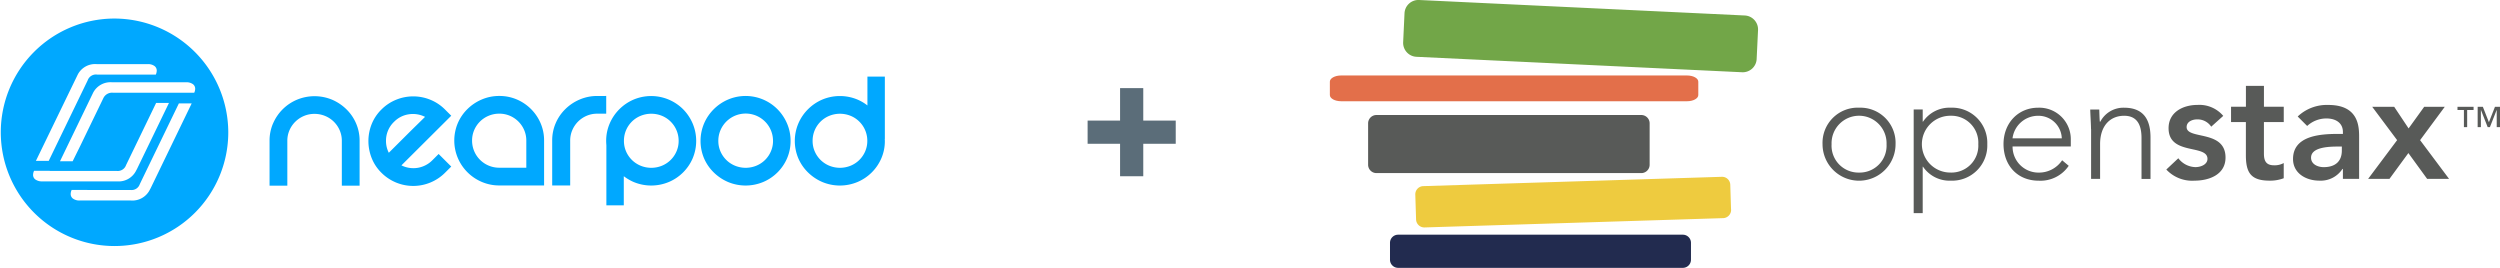 <svg xmlns="http://www.w3.org/2000/svg" width="539.027" height="57.748" viewBox="0 0 539.027 57.748">
  <g id="npod-open" transform="translate(-413.5 -771)">
    <g id="Group_7186" data-name="Group 7186" transform="translate(76.014 -119.486)">
      <rect id="Rectangle_2832" data-name="Rectangle 2832" width="5" height="19" transform="translate(578.986 909.486)" fill="#5b6d79"/>
      <rect id="Rectangle_2833" data-name="Rectangle 2833" width="5" height="19" transform="translate(590.986 916.486) rotate(90)" fill="#5b6d79"/>
    </g>
    <g id="Open-Stax-logo" transform="translate(700.232 770.999)">
      <path id="Path_7279" data-name="Path 7279" d="M156.823,44.657a5.8,5.8,0,0,0,5.927-6.121,5.93,5.93,0,1,0-11.853,0A5.8,5.8,0,0,0,156.823,44.657Zm0-13.99a7.585,7.585,0,0,1,7.869,7.869,7.872,7.872,0,1,1-15.744,0,7.587,7.587,0,0,1,7.866-7.874m19.791,13.993a5.8,5.8,0,0,0,5.927-6.126,5.8,5.8,0,0,0-5.927-6.123,6.123,6.123,0,1,0-.007,12.244Zm-8-13.6h1.942v2.623h.064a6.9,6.9,0,0,1,5.991-3.012,7.585,7.585,0,0,1,7.868,7.869A7.587,7.587,0,0,1,176.6,46.4a6.9,6.9,0,0,1-5.991-3.014h-.064V53.4H168.6V31.055m31.934,6.217a5.032,5.032,0,0,0-5.181-4.859,5.549,5.549,0,0,0-5.442,4.857Zm1.491,5.927a7.347,7.347,0,0,1-6.476,3.206c-4.564,0-7.58-3.272-7.58-7.9,0-4.47,3.109-7.836,7.481-7.836a6.8,6.8,0,0,1,7.025,7v1.358H189.921a5.583,5.583,0,0,0,5.666,5.634,6,6,0,0,0,5.021-2.66l1.425,1.2m4.8-7.93c0-1.1-.164-3.433-.164-4.208h1.944c.036,1.1.071,2.33.128,2.622h.1a5.6,5.6,0,0,1,5.121-3.014c4.664,0,5.7,3.174,5.7,6.445v8.908h-1.94V37.207c0-2.43-.678-4.8-3.751-4.8-2.881,0-5.179,2.009-5.179,6.121v7.481h-1.941V35.26m25.908-.485a3.525,3.525,0,0,0-3.045-1.588c-1.034,0-2.265.488-2.265,1.655,0,2.784,8.387.518,8.387,6.573,0,3.687-3.53,4.985-6.7,4.985A7.617,7.617,0,0,1,223.07,44l2.589-2.432a4.77,4.77,0,0,0,3.694,1.911c1.134,0,2.591-.552,2.591-1.783,0-3.206-8.387-.678-8.387-6.607,0-3.466,3.109-5.021,6.247-5.021a6.73,6.73,0,0,1,5.54,2.365l-2.593,2.332m4.275-1.006v-3.3h3.206v-4.5h3.887v4.5h4.272v3.3h-4.276v6.8c0,1.555.454,2.527,2.17,2.527a4.045,4.045,0,0,0,2.1-.485v3.274a8.16,8.16,0,0,1-3.079.521c-4.11,0-5.081-1.847-5.081-5.506V33.762h-3.207m23.9,5.283h-.81c-2.14,0-5.83.161-5.83,2.4,0,1.424,1.456,2.04,2.72,2.04,2.653,0,3.915-1.394,3.915-3.563Zm.228,4.825h-.1a5.584,5.584,0,0,1-4.985,2.525c-2.881,0-5.67-1.59-5.67-4.664,0-5.053,5.9-5.411,9.782-5.411h.973V35.9c0-1.911-1.491-2.913-3.56-2.913a6.129,6.129,0,0,0-4.147,1.619l-2.04-2.04a9.106,9.106,0,0,1,6.6-2.491c6.64,0,6.64,4.795,6.64,7v8.943h-3.495V43.88m11.692-6.218-5.375-7.193H272.2l3.109,4.666,3.366-4.666h4.436l-5.324,7.195,6.25,8.354h-4.728l-4.049-5.57-4.081,5.57h-4.6l6.252-8.354" transform="translate(-42.721 -7.446)" fill="#585a58"/>
      <path id="Path_7280" data-name="Path 7280" d="M98.378,12.718a3.005,3.005,0,0,1-3.148,2.86L25.018,12.248A3.012,3.012,0,0,1,22.158,9.1l.292-6.231A3.006,3.006,0,0,1,25.6,0L95.812,3.339a3.011,3.011,0,0,1,2.862,3.148l-.3,6.231" transform="translate(-6.354 0)" fill="#72a648"/>
      <path id="Path_7281" data-name="Path 7281" d="M72.261,45.493a1.8,1.8,0,0,1-1.8,1.8h-57.1a1.8,1.8,0,0,1-1.8-1.8V36.571a1.8,1.8,0,0,1,1.8-1.8h57.1a1.8,1.8,0,0,1,1.8,1.8v8.922" transform="translate(-3.313 -9.972)" fill="#585a58"/>
      <path id="Path_7282" data-name="Path 7282" d="M93.923,60.5a1.78,1.78,0,0,1-1.69,1.861L27.808,64.37A1.78,1.78,0,0,1,26,62.619l-.166-5.3a1.77,1.77,0,0,1,1.69-1.858l64.422-2.011a1.765,1.765,0,0,1,1.8,1.747l.164,5.3" transform="translate(-7.411 -15.329)" fill="#eecb3f"/>
      <path id="Path_7283" data-name="Path 7283" d="M83.074,76.3a1.752,1.752,0,0,1-1.7,1.8H19.882a1.752,1.752,0,0,1-1.7-1.8V72.754a1.754,1.754,0,0,1,1.7-1.8H81.377a1.754,1.754,0,0,1,1.7,1.8V76.3" transform="translate(-5.216 -20.349)" fill="#222b4f"/>
      <path id="Path_7284" data-name="Path 7284" d="M79.439,27.043c0,.735-1.09,1.332-2.432,1.332H2.432C1.09,28.375,0,27.776,0,27.041V24.153c0-.735,1.089-1.334,2.432-1.334H77.007c1.343,0,2.432.6,2.432,1.334v2.888" transform="translate(0 -6.545)" fill="#e36f4a"/>
      <path id="Path_7285" data-name="Path 7285" d="M345.258,32.285h1.118l1.307,3.331,1.305-3.331h1.084v4.384h-.706V32.987h-.021L347.9,36.669h-.485l-1.444-3.681h-.021v3.681h-.695Zm-2.967.7h-1.384v-.7h3.469v.7h-1.384v3.681h-.7V32.987" transform="translate(-97.778 -9.26)" fill="#585a58"/>
    </g>
    <g id="Group_7189" data-name="Group 7189" transform="translate(413.5 775)">
      <path id="Path_809" data-name="Path 809" d="M993.6,568.755a9.7,9.7,0,0,1,5.164-5.115,9.857,9.857,0,0,1,7.544,0,10.1,10.1,0,0,1,3.09,2.064,9.456,9.456,0,0,1,2.094,3.051,9.29,9.29,0,0,1,.76,3.759v9.667h-3.832V572.51a5.618,5.618,0,0,0-.456-2.256,5.819,5.819,0,0,0-3.142-3.1,5.917,5.917,0,0,0-2.3-.451,5.762,5.762,0,0,0-2.277.451,5.918,5.918,0,0,0-1.863,1.247,5.82,5.82,0,0,0-1.257,1.849,5.624,5.624,0,0,0-.455,2.256v9.671h-3.833v-9.667a9.315,9.315,0,0,1,.757-3.759" transform="translate(-934.718 -546.149)" fill="#00a8ff" fill-rule="evenodd"/>
      <path id="Path_810" data-name="Path 810" d="M1033.419,575.357l2.719,2.711L1034.8,579.4a9.693,9.693,0,0,1-13.718,0,9.181,9.181,0,0,1-2.116-3.2,10.015,10.015,0,0,1-.688-3.633,9.849,9.849,0,0,1,.688-3.612,9.2,9.2,0,0,1,2.116-3.181,9.481,9.481,0,0,1,3.213-2.129,9.732,9.732,0,0,1,7.292,0,9.481,9.481,0,0,1,3.213,2.129l1.339,1.334-10.743,10.7a5.758,5.758,0,0,0,6.688-1.118Zm-9.622-6.926a5.616,5.616,0,0,0-1.725,4.127,5.557,5.557,0,0,0,.606,2.536l1.573-1.568,2.242-2.235q1.188-1.184,2.288-2.259t1.706-1.677a5.806,5.806,0,0,0-3.475-.558A5.557,5.557,0,0,0,1023.8,568.431Z" transform="translate(-938.845 -546.156)" fill="#00a8ff" fill-rule="evenodd"/>
      <path id="Path_811" data-name="Path 811" d="M1050.087,562.83a9.432,9.432,0,0,1,3.772.752,9.729,9.729,0,0,1,5.129,5.113,9.337,9.337,0,0,1,.757,3.761v9.667h-9.658a9.491,9.491,0,0,1-3.754-.752,9.754,9.754,0,0,1-5.193-5.179,9.658,9.658,0,0,1,0-7.5,9.5,9.5,0,0,1,2.091-3.049,9.921,9.921,0,0,1,3.1-2.063A9.491,9.491,0,0,1,1050.087,562.83Zm5.825,15.473v-5.847a5.678,5.678,0,0,0-.453-2.259,5.848,5.848,0,0,0-3.105-3.1,5.722,5.722,0,0,0-2.266-.451,5.859,5.859,0,0,0-2.288.451,5.786,5.786,0,0,0-1.877,1.247,5.86,5.86,0,0,0-1.252,1.849,5.644,5.644,0,0,0-.452,2.259,5.829,5.829,0,0,0,5.87,5.847Z" transform="translate(-942.433 -546.139)" fill="#00a8ff" fill-rule="evenodd"/>
      <path id="Path_812" data-name="Path 812" d="M1077.229,562.83v3.82h-1.942a5.72,5.72,0,0,0-2.265.45,5.841,5.841,0,0,0-3.107,3.1,5.636,5.636,0,0,0-.454,2.257v9.67h-3.88v-9.667a9.32,9.32,0,0,1,.755-3.761,9.479,9.479,0,0,1,2.092-3.049,9.916,9.916,0,0,1,3.106-2.064,9.481,9.481,0,0,1,3.753-.752Z" transform="translate(-946.522 -546.139)" fill="#00a8ff" fill-rule="evenodd"/>
      <path id="Path_813" data-name="Path 813" d="M1098.125,568.781a9.891,9.891,0,0,0-2.075-3.095,9.753,9.753,0,0,0-10.633-2.084,9.823,9.823,0,0,0-5.188,5.179,9.371,9.371,0,0,0-.756,3.737c0,.313.017.619.044.922v12.975h3.755v-6.282a10.172,10.172,0,0,0,2.145,1.259,9.831,9.831,0,0,0,7.543,0,9.688,9.688,0,0,0,5.164-5.114,9.661,9.661,0,0,0,0-7.5m-3.483,5.995a5.8,5.8,0,0,1-3.143,3.1,6.081,6.081,0,0,1-4.595,0,5.823,5.823,0,0,1-3.145-3.1,5.633,5.633,0,0,1-.454-2.258,5.785,5.785,0,0,1,3.6-5.4,6.083,6.083,0,0,1,4.595,0,5.817,5.817,0,0,1,3.6,5.4,5.631,5.631,0,0,1-.456,2.258" transform="translate(-948.776 -546.142)" fill="#00a8ff" fill-rule="evenodd"/>
      <path id="Path_814" data-name="Path 814" d="M1123.174,572.518a9.324,9.324,0,0,1-.756,3.761,9.7,9.7,0,0,1-5.166,5.113,9.829,9.829,0,0,1-7.542,0,10.069,10.069,0,0,1-3.091-2.063,9.575,9.575,0,0,1-2.1-3.049,9.691,9.691,0,0,1,0-7.5,9.749,9.749,0,0,1,2.1-3.094,9.85,9.85,0,0,1,3.091-2.085,9.684,9.684,0,0,1,10.631,2.085,9.857,9.857,0,0,1,2.076,3.094,9.357,9.357,0,0,1,.756,3.736m-3.783,0a5.865,5.865,0,0,0-1.71-4.15,5.906,5.906,0,0,0-9.627,1.873,5.746,5.746,0,0,0-.455,2.277,5.613,5.613,0,0,0,.455,2.259,5.894,5.894,0,0,0,1.258,1.85,5.789,5.789,0,0,0,1.886,1.246,6.069,6.069,0,0,0,4.595,0,5.783,5.783,0,0,0,3.143-3.1,5.605,5.605,0,0,0,.456-2.259" transform="translate(-952.719 -546.143)" fill="#00a8ff" fill-rule="evenodd"/>
      <path id="Path_815" data-name="Path 815" d="M1147.439,557.847h-3.757v6.22a9.625,9.625,0,0,0-2.165-1.277,9.828,9.828,0,0,0-7.543,0,9.837,9.837,0,0,0-3.091,2.084,9.71,9.71,0,0,0-2.1,3.094,9.667,9.667,0,0,0,0,7.5,9.526,9.526,0,0,0,2.1,3.05,10.07,10.07,0,0,0,3.091,2.064,9.83,9.83,0,0,0,7.543,0,9.685,9.685,0,0,0,5.164-5.114,9.293,9.293,0,0,0,.758-3.76c0-.14-.014-.275-.02-.414h.02Zm-4.237,16.117a5.9,5.9,0,0,1-1.259,1.85,5.8,5.8,0,0,1-1.886,1.247,6.083,6.083,0,0,1-4.595,0,5.8,5.8,0,0,1-1.886-1.247,5.888,5.888,0,0,1-1.259-1.85,5.633,5.633,0,0,1-.454-2.258,5.785,5.785,0,0,1,3.6-5.4,6.086,6.086,0,0,1,4.595,0,5.809,5.809,0,0,1,3.6,5.4A5.642,5.642,0,0,1,1143.2,573.964Z" transform="translate(-956.656 -545.331)" fill="#00a8ff" fill-rule="evenodd"/>
      <path id="Path_816" data-name="Path 816" d="M948.067,542.906a24.524,24.524,0,1,0,24.61,24.523A24.594,24.594,0,0,0,948.067,542.906Zm-8.873,14.2,1.025-2.115a4.21,4.21,0,0,1,4.089-2.26h11.009a2.328,2.328,0,0,1,1.467.42,1.22,1.22,0,0,1,.47.989,2.116,2.116,0,0,1-.2.844H944.389a1.891,1.891,0,0,0-2.032,1.263l-.416.859-7.978,16.484H931.2Zm-8.132,20.484a1.219,1.219,0,0,1-.472-.989,2.084,2.084,0,0,1,.215-.865h3.349a.3.3,0,0,0,.083.023h14.372a1.894,1.894,0,0,0,2.031-1.264l.416-.858h0l4.192-8.664.035-.072.459-.952,1.381-2.857h2.768l-6.887,14.227c-.048.1-.1.194-.158.291l-.068.139a4.214,4.214,0,0,1-4.091,2.263H932.528A2.333,2.333,0,0,1,931.062,577.586Zm24.9,1.853v0c-.048.1-.1.193-.157.288l-.069.14a4.212,4.212,0,0,1-4.091,2.264H940.635a2.327,2.327,0,0,1-1.467-.424,1.215,1.215,0,0,1-.469-.989,2.07,2.07,0,0,1,.214-.865h3.348a.585.585,0,0,0,.083.02h9.366a1.857,1.857,0,0,0,1.886-1.258v0l.413-.858h0l8.018-16.565h2.763Zm9.378-20.542H947.819a2.065,2.065,0,0,0-2.069,1.152l-5.015,10.364-1.61,3.254h-2.73l7.138-14.764a4.219,4.219,0,0,1,4.091-2.261h15.981a2.332,2.332,0,0,1,1.467.42,1.216,1.216,0,0,1,.47.989A2.061,2.061,0,0,1,965.336,558.9Z" transform="translate(-923.458 -542.906)" fill="#00a8ff" fill-rule="evenodd"/>
    </g>
  </g>
</svg>
